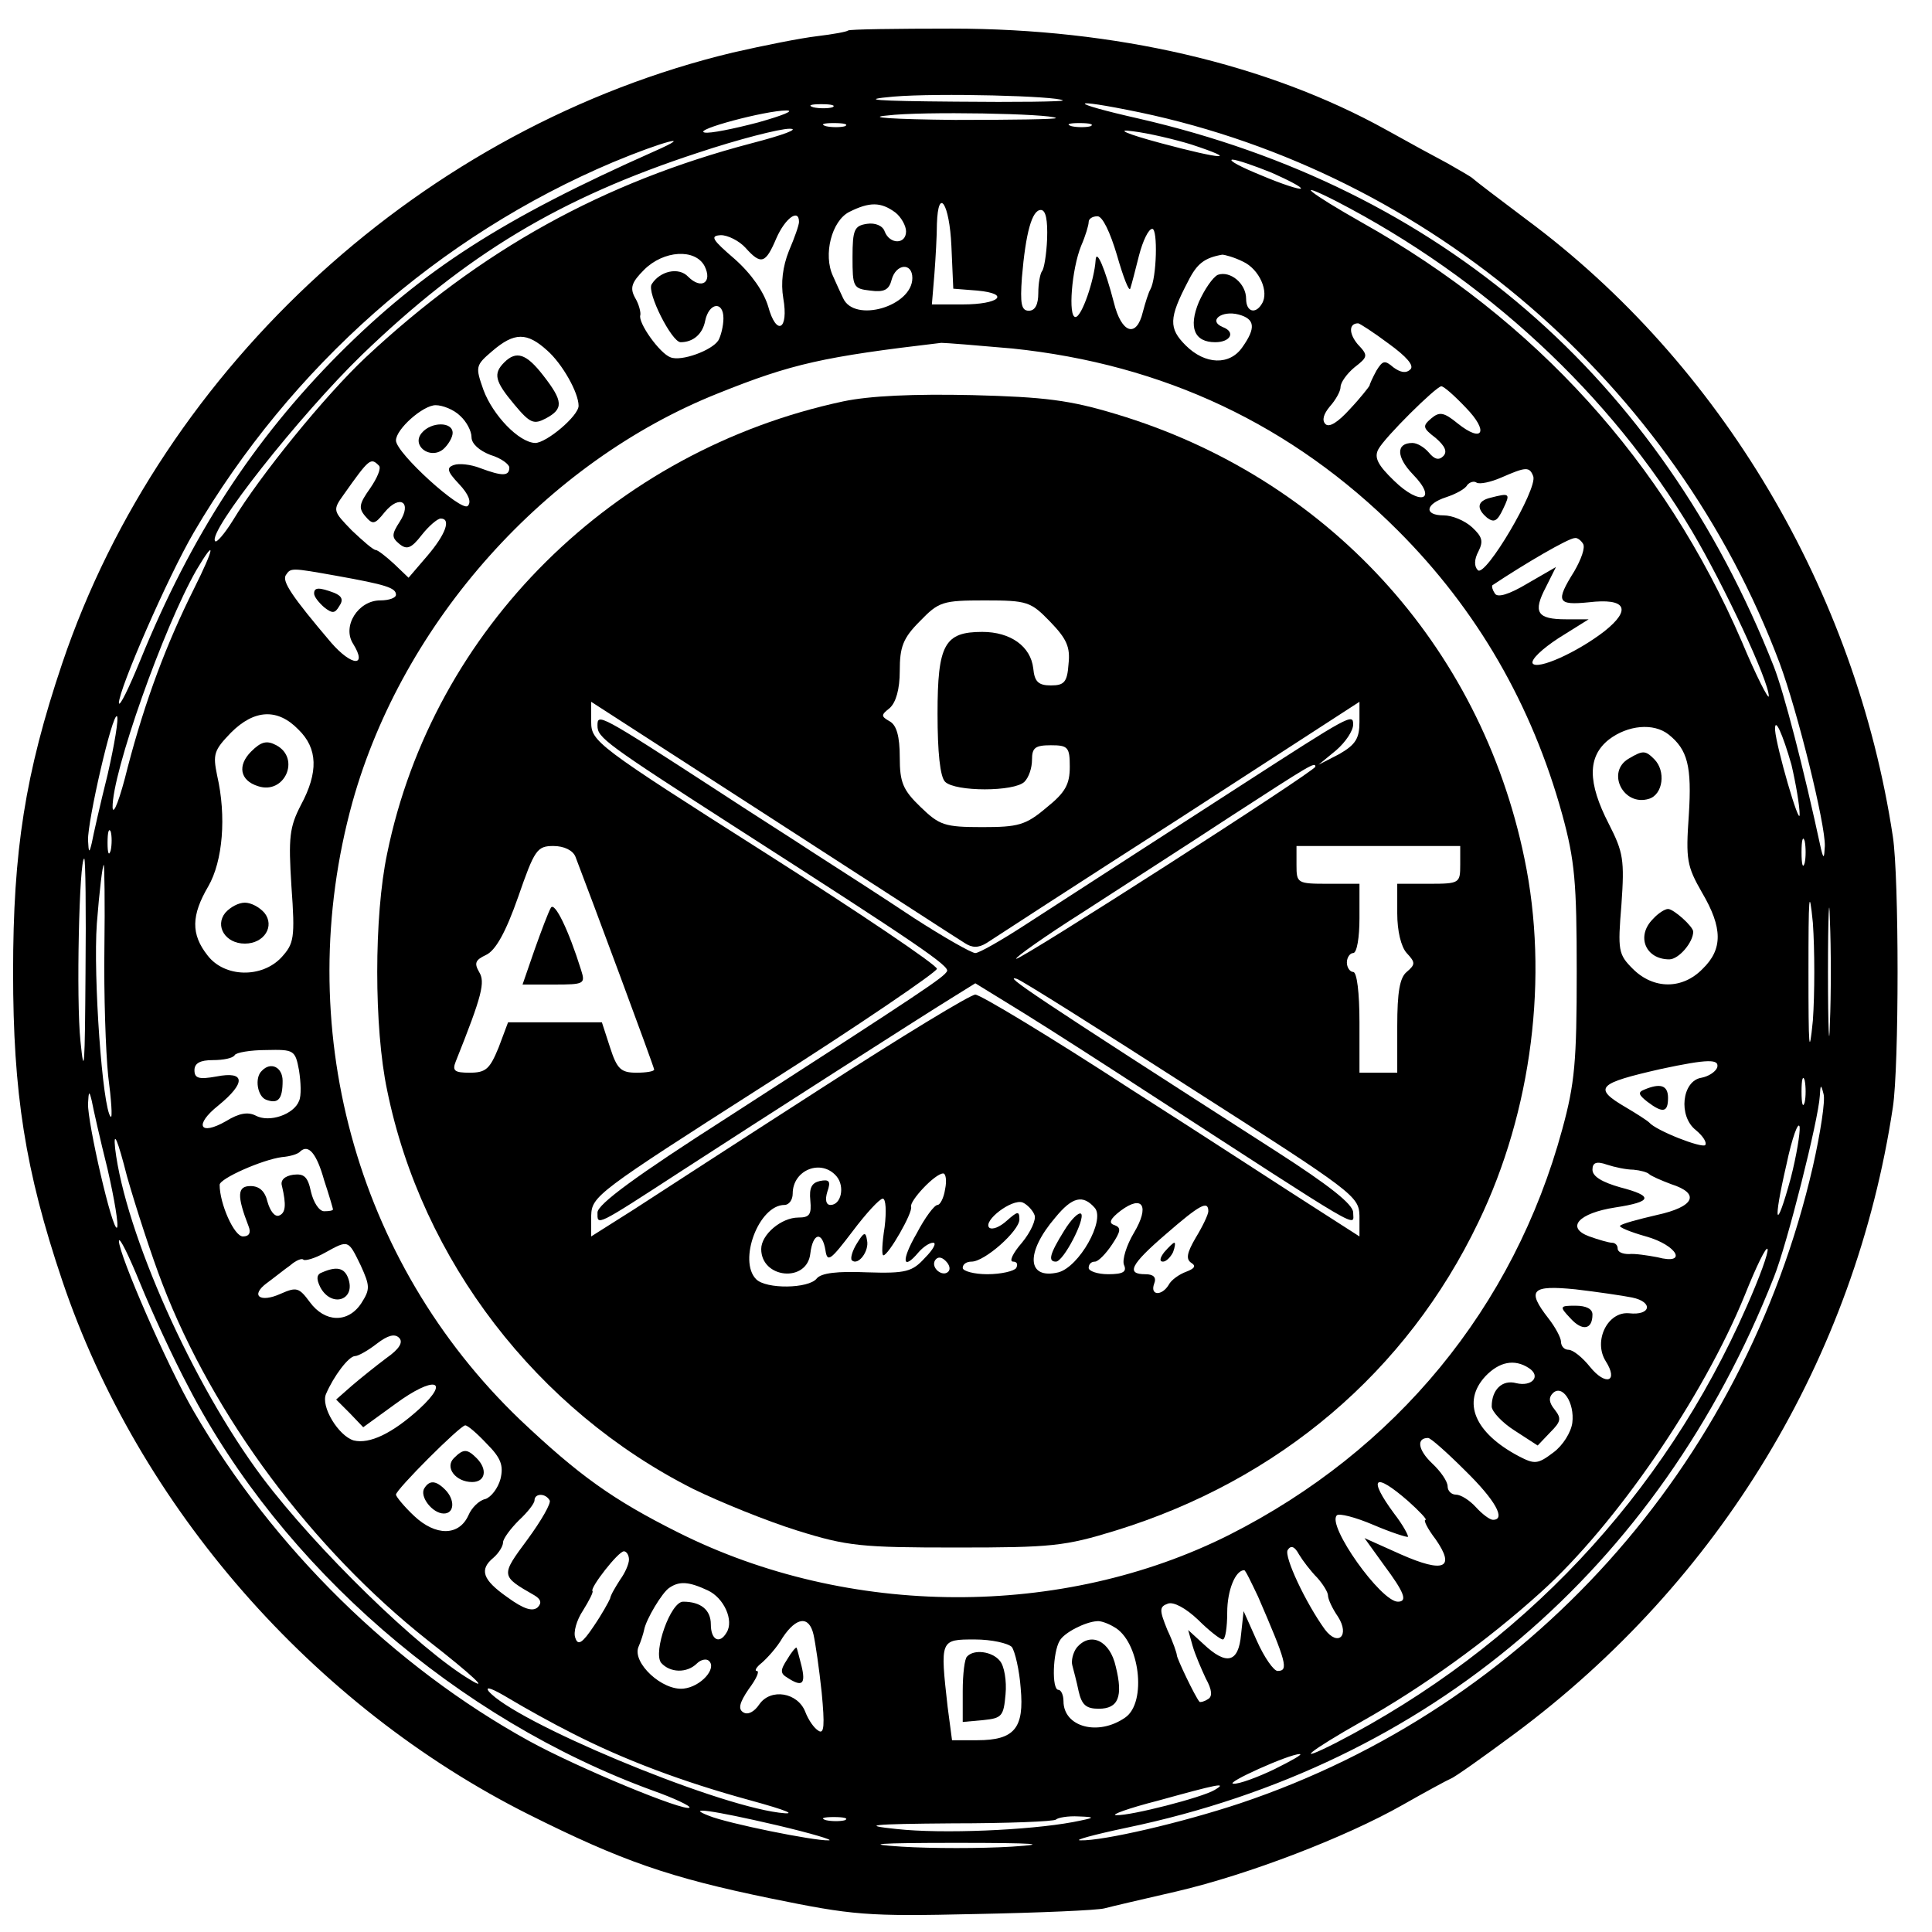 <?xml version="1.0" encoding="UTF-8" standalone="no"?>
<!-- Created with Inkscape (http://www.inkscape.org/) -->

<svg
   xmlns:dc="http://purl.org/dc/elements/1.1/"
   xmlns:cc="http://creativecommons.org/ns#"
   xmlns:rdf="http://www.w3.org/1999/02/22-rdf-syntax-ns#"
   xmlns:svg="http://www.w3.org/2000/svg"
   xmlns="http://www.w3.org/2000/svg"
   xmlns:sodipodi="http://sodipodi.sourceforge.net/DTD/sodipodi-0.dtd"
   xmlns:inkscape="http://www.inkscape.org/namespaces/inkscape"
   width="316"
   height="316"
   id="svg2"
   version="1.1"
   inkscape:version="0.48.4 r9939"
   sodipodi:docname="New document 1">
  <defs
     id="defs4">
    <clipPath
       id="Clip0">
      <path
         inkscape:connector-curvature="0"
         id="path2904"
         transform="translate(-22.377,-1.243)"
         d="M 0,0 H 287.594 V 309.987 H 0 z" />
    </clipPath>
  </defs>
  <sodipodi:namedview
     id="base"
     pagecolor="#ffffff"
     bordercolor="#666666"
     borderopacity="1.0"
     inkscape:pageopacity="0.0"
     inkscape:pageshadow="2"
     inkscape:zoom="0.7"
     inkscape:cx="147.79276"
     inkscape:cy="220.7283"
     inkscape:document-units="px"
     inkscape:current-layer="layer1"
     showgrid="false"
     inkscape:window-width="663"
     inkscape:window-height="670"
     inkscape:window-x="8"
     inkscape:window-y="0"
     inkscape:window-maximized="0" />
  <g
     inkscape:label="Layer 1"
     inkscape:groupmode="layer"
     id="layer1"
     transform="translate(0,-736.362)">
    <g
       id="g3167"
       transform="matrix(0.103,0,0,-0.103,-183.465,1049.835)"
       style="fill:#000000;stroke:none">
      <path
         id="path3169"
         d="m 3128,2995 c -2,-2 -24,-6 -49,-9 -26,-3 -86,-15 -134,-26 -488,-117 -905,-496 -1065,-970 -59,-175 -78,-298 -78,-490 0,-192 19,-315 78,-490 C 2001,651 2278,334 2621,162 2769,88 2844,62 3004,29 3136,2 3157,0 3330,4 c 102,2 194,6 205,9 11,3 63,15 115,27 115,27 268,86 358,137 37,21 72,40 77,42 6,2 51,34 101,71 326,242 541,597 601,995 10,65 10,365 0,430 -59,390 -273,751 -582,980 -44,33 -82,62 -85,65 -3,3 -21,13 -40,24 -19,10 -63,34 -97,53 -189,105 -431,161 -690,161 -88,0 -163,-1 -165,-3 z m 341,-111 c 2,-2 -74,-3 -170,-2 -129,1 -155,3 -99,8 71,6 260,1 269,-6 z m -366,-11 c -7,-2 -21,-2 -30,0 -10,3 -4,5 12,5 17,0 24,-2 18,-5 z m 488,-8 c 461,-97 849,-431 1016,-874 29,-78 73,-257 72,-291 -1,-20 -2,-21 -6,-5 -28,130 -59,249 -75,290 -181,459 -530,760 -1008,870 -115,26 -115,34 1,10 z m -606,-16 c -38,-10 -77,-18 -85,-16 -19,4 97,35 130,35 14,0 -6,-8 -45,-19 z m 473,7 c 2,-2 -70,-3 -160,-3 -100,1 -142,4 -108,7 55,7 260,3 268,-4 z m -335,-13 c -7,-2 -21,-2 -30,0 -10,3 -4,5 12,5 17,0 24,-2 18,-5 z m 390,0 c -7,-2 -21,-2 -30,0 -10,3 -4,5 12,5 17,0 24,-2 18,-5 z m -538,-27 c -236,-62 -430,-169 -613,-340 -65,-61 -168,-188 -211,-259 -13,-21 -26,-36 -28,-33 -14,13 135,201 233,296 166,160 314,249 534,321 63,21 129,38 145,38 17,0 -10,-10 -60,-23 z m 698,-2 c 79,-26 49,-24 -48,2 -56,15 -73,23 -45,19 25,-3 67,-13 93,-21 z m -853,-11 c -241,-107 -367,-188 -501,-322 -135,-136 -234,-287 -315,-486 -18,-44 -33,-75 -34,-68 0,22 77,199 119,271 154,263 389,471 666,588 79,33 133,47 65,17 z m 981,-34 c 27,-12 48,-23 46,-25 -2,-2 -30,7 -63,21 -32,13 -53,24 -46,25 7,0 36,-10 63,-21 z m 102,-45 c 236,-122 435,-306 565,-524 52,-88 122,-238 122,-262 0,-7 -20,32 -43,87 -123,285 -327,510 -603,665 -83,47 -112,70 -41,34 z m -700,-18 c 9,-7 17,-21 17,-30 0,-21 -26,-21 -34,0 -3,9 -15,14 -28,12 -20,-3 -23,-9 -23,-53 0,-47 1,-50 28,-53 22,-3 30,1 34,17 7,26 33,28 33,3 0,-45 -92,-72 -110,-32 -4,8 -11,24 -16,35 -16,34 -2,88 26,102 32,16 50,16 73,-1 z m 89,-53 3,-68 38,-3 c 54,-5 35,-22 -23,-22 l -49,0 4,48 c 2,26 4,62 4,80 2,60 20,32 23,-35 z m 152,11 c -1,-25 -5,-48 -8,-51 -3,-4 -6,-19 -6,-35 0,-18 -5,-28 -15,-28 -12,0 -14,11 -11,53 6,71 16,107 30,107 8,0 11,-16 10,-46 z m -394,27 c 0,-5 -7,-25 -16,-46 -10,-25 -13,-51 -9,-75 9,-51 -11,-61 -24,-13 -7,23 -26,51 -53,75 -36,31 -40,37 -22,38 11,0 29,-9 39,-20 25,-28 32,-25 49,15 14,32 36,48 36,26 z m 505,-53 c 10,-35 19,-58 21,-53 2,6 8,29 14,53 6,23 15,42 21,42 9,0 7,-78 -3,-96 -3,-5 -8,-21 -12,-36 -10,-42 -34,-34 -46,15 -14,54 -28,87 -29,67 -2,-31 -22,-90 -32,-90 -12,0 -6,76 9,113 7,16 12,33 12,38 0,5 6,9 14,9 8,0 20,-25 31,-62 z m -655,-17 c 13,-26 -5,-38 -26,-17 -15,16 -45,9 -58,-12 -8,-13 32,-92 46,-92 20,0 35,13 39,34 6,29 29,32 29,4 0,-12 -4,-28 -8,-35 -10,-16 -59,-34 -76,-27 -17,6 -52,55 -48,67 1,4 -2,17 -8,27 -9,16 -6,25 14,45 31,31 81,34 96,6 z m 855,7 c 26,-12 42,-48 30,-67 -10,-17 -25,-13 -25,8 0,24 -25,45 -45,38 -8,-4 -21,-23 -30,-43 -17,-41 -7,-64 26,-64 24,0 33,16 12,24 -24,10 -2,27 25,20 26,-7 28,-21 6,-52 -20,-29 -59,-28 -90,3 -27,27 -27,43 4,102 14,28 26,37 54,42 4,0 19,-4 33,-11 z m 231,-130 c 29,-21 41,-35 35,-41 -7,-7 -16,-5 -27,3 -14,12 -17,11 -27,-5 -6,-11 -11,-22 -11,-24 -1,-2 -14,-19 -31,-37 -19,-21 -33,-30 -39,-24 -6,6 -3,16 7,28 9,10 17,24 17,31 0,7 10,21 22,31 22,17 22,19 5,37 -14,17 -14,33 1,33 2,0 24,-14 48,-32 z m -1336,-11 c 24,-21 50,-67 50,-88 0,-16 -51,-59 -69,-59 -26,1 -67,44 -82,84 -13,37 -13,39 14,62 35,30 55,30 87,1 z m 739,3 c 240,-25 444,-121 612,-289 126,-126 213,-277 261,-451 20,-73 23,-108 23,-250 0,-142 -3,-177 -23,-250 -77,-283 -264,-510 -529,-644 -265,-133 -604,-132 -875,4 -104,52 -158,91 -251,179 -262,251 -364,627 -266,981 80,286 307,540 581,649 117,47 167,58 354,80 7,0 57,-4 113,-9 z m 720,-94 c 37,-38 27,-57 -13,-25 -22,18 -29,19 -42,8 -14,-12 -14,-15 7,-31 15,-13 19,-22 12,-29 -7,-7 -14,-5 -23,6 -7,8 -18,15 -26,15 -26,0 -26,-22 1,-50 40,-41 12,-51 -30,-10 -26,25 -32,37 -25,50 10,19 92,100 100,100 4,0 21,-15 39,-34 z m -1597,-13 c 10,-9 18,-24 18,-34 0,-10 12,-21 30,-28 17,-5 30,-15 30,-20 0,-14 -11,-14 -46,-1 -15,6 -34,8 -42,5 -12,-4 -11,-10 8,-30 16,-17 20,-29 14,-35 -10,-10 -114,84 -114,104 0,18 43,56 63,56 11,0 29,-7 39,-17 z m -129,-79 c 4,-4 -3,-20 -14,-36 -17,-24 -19,-31 -8,-44 12,-14 15,-14 31,6 24,29 44,16 24,-15 -13,-20 -13,-25 -1,-35 12,-10 19,-8 36,14 11,14 25,26 30,26 17,0 8,-25 -21,-59 l -30,-35 -23,22 c -13,12 -26,22 -29,22 -4,0 -20,14 -38,31 -30,31 -31,32 -13,57 41,58 43,59 56,46 z m 1833,-17 c 7,-20 -76,-161 -88,-149 -6,6 -6,17 1,30 8,16 6,23 -10,38 -12,11 -32,19 -45,19 -32,0 -30,18 4,29 15,5 30,13 33,19 4,5 11,7 15,4 5,-3 23,1 39,8 39,17 45,18 51,2 z m 79,-107 c 4,-6 -3,-25 -14,-44 -30,-48 -27,-54 23,-49 59,7 69,-11 25,-46 -44,-34 -107,-62 -114,-51 -3,6 15,23 41,40 l 48,30 -36,0 c -46,0 -53,11 -32,51 l 16,32 -45,-26 c -30,-18 -48,-23 -52,-16 -4,6 -5,11 -4,13 51,34 121,75 131,75 4,1 10,-4 13,-9 z m -2206,-72 c -43,-86 -77,-176 -105,-283 -12,-49 -23,-78 -24,-64 -1,55 81,286 133,377 32,54 29,36 -4,-30 z m 227,21 c 78,-14 94,-19 94,-30 0,-5 -11,-9 -25,-9 -35,0 -61,-41 -43,-69 23,-37 -2,-36 -35,2 -62,73 -78,97 -72,107 8,12 8,12 81,-1 z m -364,-316 c -12,-48 -23,-97 -25,-108 -4,-17 -5,-16 -6,4 -1,30 39,204 46,197 3,-3 -4,-45 -15,-93 z m 303,72 c 31,-30 32,-68 4,-120 -18,-35 -20,-51 -15,-129 6,-83 4,-91 -16,-113 -31,-33 -90,-32 -117,3 -27,34 -26,64 1,110 23,40 29,111 14,176 -7,34 -5,40 22,68 37,37 74,39 107,5 z m 2176,-8 c 30,-24 37,-50 32,-128 -5,-71 -3,-81 21,-123 33,-56 33,-90 1,-121 -32,-33 -78,-33 -111,0 -23,23 -24,29 -18,102 5,71 3,83 -20,128 -34,66 -34,107 0,134 30,23 71,27 95,8 z m 195,-48 c 7,-30 13,-65 13,-79 0,-21 -37,107 -39,134 -1,23 12,-6 26,-55 z M 1957,1693 c -3,-10 -5,-4 -5,12 0,17 2,24 5,18 2,-7 2,-21 0,-30 z m 2690,-20 c -3,-10 -5,-2 -5,17 0,19 2,27 5,18 2,-10 2,-26 0,-35 z M 1917,1498 c -1,-147 -2,-168 -8,-108 -7,65 -2,290 6,290 2,0 3,-82 2,-182 z m 30,40 c -1,-73 2,-164 6,-203 5,-38 7,-68 4,-65 -13,13 -28,223 -22,307 4,51 9,93 11,93 1,0 2,-60 1,-132 z m 2740,-120 c -1,-46 -3,-9 -3,82 0,91 2,128 3,83 2,-46 2,-120 0,-165 z m -27,5 c -6,-61 -7,-43 -7,77 0,120 1,138 7,78 3,-43 3,-113 0,-155 z m -2404,-79 c 3,-19 4,-41 0,-49 -8,-21 -47,-35 -69,-23 -12,6 -26,4 -47,-9 -42,-24 -51,-6 -12,25 44,36 43,55 -3,46 -28,-5 -35,-3 -35,10 0,11 9,16 29,16 17,0 32,3 35,8 2,4 25,8 50,8 44,1 46,0 52,-32 z m 2252,4 c -3,-7 -14,-14 -25,-16 -31,-5 -37,-61 -9,-83 12,-10 18,-20 15,-24 -6,-5 -78,23 -89,36 -3,3 -20,14 -37,24 -53,31 -45,38 56,61 75,16 93,16 89,2 z m 139,-55 c -3,-10 -5,-2 -5,17 0,19 2,27 5,18 2,-10 2,-26 0,-35 z m 13,-102 C 4550,714 4207,333 3751,180 c -93,-31 -218,-60 -254,-59 -12,0 21,9 73,20 480,100 845,410 1028,874 21,52 71,251 73,288 1,19 2,19 6,3 3,-10 -5,-62 -17,-115 z m -2708,-4 c 11,-48 18,-90 15,-93 -7,-7 -47,167 -46,197 1,20 2,21 6,4 2,-11 13,-60 25,-108 z m 2673,-14 c -24,-88 -29,-74 -7,21 9,43 19,70 21,60 1,-9 -5,-46 -14,-81 z M 2039,1005 c 81,-211 238,-421 421,-566 73,-57 99,-82 68,-63 -81,48 -245,208 -330,321 -111,148 -218,389 -234,523 -3,30 4,14 19,-45 14,-49 39,-126 56,-170 z m 257,164 c 8,-24 14,-45 14,-46 0,-2 -6,-3 -14,-3 -8,0 -17,14 -21,31 -5,24 -11,29 -28,27 -14,-2 -21,-9 -18,-18 7,-30 6,-43 -5,-47 -7,-2 -14,8 -18,22 -4,17 -13,25 -27,25 -21,0 -22,-15 -3,-64 4,-10 1,-16 -9,-16 -14,0 -37,52 -37,82 0,10 68,40 99,44 13,1 26,5 29,9 13,12 26,-3 38,-46 z m 2079,17 c 11,-1 22,-4 25,-7 3,-3 19,-10 35,-16 47,-15 37,-36 -23,-49 -30,-7 -56,-14 -58,-17 -3,-2 16,-10 41,-17 50,-14 67,-46 18,-33 -16,3 -36,6 -45,5 -10,0 -18,3 -18,9 0,5 -4,9 -9,9 -5,0 -22,5 -36,10 -38,14 -17,37 41,46 59,9 62,18 8,32 -28,8 -44,17 -44,28 0,11 6,14 23,8 12,-4 31,-8 42,-8 z M 2081,840 c 148,-285 427,-527 737,-640 34,-12 61,-25 58,-27 -7,-7 -177,63 -255,106 -214,118 -406,306 -532,523 -42,72 -119,249 -119,271 1,7 16,-24 34,-68 18,-44 52,-118 77,-165 z m 273,194 c 15,-33 15,-38 1,-60 -21,-32 -58,-31 -82,2 -17,23 -21,24 -46,13 -33,-15 -49,-3 -22,17 11,8 27,21 37,28 9,8 19,12 21,9 3,-2 18,2 34,11 38,21 37,21 57,-20 z M 4555,969 C 4423,668 4197,428 3903,276 c -71,-36 -42,-13 41,34 96,54 199,128 284,205 119,107 258,310 324,472 18,45 34,78 36,73 2,-5 -13,-46 -33,-91 z m -182,14 c 34,-7 30,-29 -5,-25 -34,3 -57,-44 -37,-76 21,-33 0,-40 -25,-9 -12,15 -27,27 -34,27 -7,0 -12,6 -12,13 0,6 -9,23 -20,37 -35,45 -27,53 43,46 34,-4 75,-10 90,-13 z M 2395,887 c -16,-12 -41,-32 -55,-44 l -25,-22 22,-22 21,-22 51,37 c 61,45 89,39 38,-8 -43,-39 -79,-56 -104,-50 -24,7 -53,54 -44,74 12,28 36,60 46,60 5,0 21,9 35,20 17,13 28,16 35,9 7,-7 0,-18 -20,-32 z m 1814,-16 c 20,-13 5,-30 -20,-24 -22,6 -39,-10 -39,-37 0,-8 17,-26 36,-38 l 37,-24 20,21 c 17,17 18,22 7,36 -9,11 -10,19 -3,26 15,15 35,-15 31,-47 -2,-15 -15,-36 -30,-47 -25,-19 -30,-19 -55,-6 -70,37 -91,86 -53,127 22,23 46,28 69,13 z M 2554,751 c 23,-23 27,-35 22,-56 -4,-15 -15,-29 -24,-32 -10,-2 -22,-14 -27,-26 -15,-33 -52,-33 -86,-1 -16,15 -29,31 -29,34 0,8 102,110 110,110 4,0 19,-13 34,-29 z m 1554,-43 c 48,-47 65,-78 44,-78 -5,0 -17,9 -27,20 -10,11 -24,20 -32,20 -7,0 -13,6 -13,13 0,8 -11,24 -25,37 -22,21 -25,40 -6,40 4,0 30,-23 59,-52 z m -91,-48 c 18,-16 31,-30 28,-30 -4,0 3,-14 16,-31 32,-46 13,-54 -55,-24 l -58,26 31,-43 c 32,-43 38,-58 22,-58 -27,0 -113,121 -97,137 3,4 30,-3 58,-15 28,-12 53,-20 55,-19 1,2 -8,19 -22,37 -42,57 -32,67 22,20 z m -1363,1 c 3,-4 -13,-32 -35,-62 -43,-58 -43,-58 11,-89 10,-6 12,-12 5,-19 -8,-7 -22,-3 -48,16 -40,28 -45,44 -22,63 8,7 15,18 15,24 0,6 12,22 25,35 14,13 25,27 25,32 0,11 17,12 24,0 z M 3873,538 c 9,-10 17,-23 17,-28 0,-6 7,-21 16,-34 19,-30 0,-48 -21,-20 -31,43 -65,116 -59,126 5,8 11,6 18,-7 6,-10 19,-27 29,-37 z m -1093,29 c 0,-7 -6,-21 -14,-32 -7,-11 -15,-24 -16,-30 -2,-5 -13,-25 -26,-44 -18,-27 -25,-31 -29,-19 -4,9 2,29 12,44 10,16 17,30 15,31 -4,5 41,63 50,63 4,0 8,-6 8,-13 z m 999,-59 c 45,-104 49,-118 31,-118 -6,0 -21,21 -33,48 l -21,47 -4,-37 c -4,-45 -23,-50 -60,-15 l -24,22 7,-25 c 4,-14 14,-37 21,-52 10,-18 11,-29 3,-33 -6,-4 -12,-5 -13,-4 -7,8 -36,69 -36,74 0,3 -6,21 -15,40 -13,32 -13,37 1,42 9,3 28,-7 48,-26 17,-17 35,-31 39,-31 4,0 7,19 7,43 0,35 13,67 27,67 2,0 11,-19 22,-42 z m -874,10 c 26,-12 42,-48 30,-67 -11,-19 -25,-12 -25,13 0,23 -16,36 -44,36 -20,0 -48,-80 -35,-97 14,-16 41,-17 57,-1 6,6 15,8 19,4 13,-12 -13,-41 -40,-44 -34,-4 -82,41 -72,66 4,9 8,22 9,27 3,17 29,60 40,67 16,11 31,10 61,-4 z m 168,-70 c 3,-13 9,-54 13,-92 5,-52 4,-67 -5,-61 -7,4 -16,17 -21,30 -12,31 -55,38 -73,12 -8,-12 -18,-17 -25,-13 -9,5 -7,15 8,37 12,16 18,29 13,29 -4,0 -1,6 8,13 8,7 24,24 33,40 22,33 42,35 49,5 z m 477,12 c 41,-22 53,-120 18,-144 -43,-30 -98,-15 -98,26 0,10 -4,18 -8,18 -11,0 -9,60 2,78 7,13 41,30 59,31 5,1 17,-3 27,-9 z m -162,-32 c 5,-7 12,-37 14,-65 6,-64 -10,-83 -69,-83 l -40,0 -7,53 c -12,107 -12,107 43,107 27,0 53,-6 59,-12 z M 2690,291 c 82,-42 175,-77 281,-106 62,-17 78,-24 47,-20 -108,14 -421,145 -461,193 -6,9 8,3 33,-12 25,-15 70,-40 100,-55 z m 1115,-57 c -27,-13 -57,-24 -65,-23 -16,0 88,47 105,47 6,0 -12,-10 -40,-24 z m -95,-33 c -20,-12 -133,-41 -156,-40 -11,0 19,11 66,23 94,26 112,30 90,17 z m -695,-56 c 55,-13 92,-24 82,-24 -23,-1 -161,27 -190,39 -39,15 5,9 108,-15 z m 108,8 c -7,-2 -21,-2 -30,0 -10,3 -4,5 12,5 17,0 24,-2 18,-5 z m 362,-3 c -70,-13 -207,-19 -280,-11 -58,6 -42,8 89,9 87,0 161,3 164,6 3,3 19,6 36,5 28,-1 27,-2 -9,-9 z m -97,-39 c -49,-3 -127,-3 -175,0 -63,4 -39,6 87,6 126,0 150,-2 88,-6 z"
         inkscape:connector-curvature="0" />
      <path
         id="path3171"
         d="m 2582,2468 c -18,-18 -15,-30 16,-67 25,-30 31,-32 50,-22 28,15 28,27 -4,68 -27,35 -43,40 -62,21 z"
         inkscape:connector-curvature="0" />
      <path
         id="path3173"
         d="m 3120,2406 c -365,-78 -651,-361 -724,-718 -21,-99 -21,-277 0,-376 55,-270 238,-508 486,-633 43,-21 117,-51 165,-66 80,-25 102,-27 253,-27 151,0 172,2 253,27 259,80 462,252 576,490 85,176 112,390 73,577 -70,340 -315,606 -649,706 -73,22 -112,27 -228,30 -93,2 -162,-1 -205,-10 z m 329,-350 c 26,-27 32,-40 29,-67 -2,-29 -7,-34 -28,-34 -20,0 -26,6 -28,27 -4,35 -36,58 -81,58 -60,0 -71,-20 -71,-130 0,-61 4,-100 12,-108 16,-16 110,-16 126,0 7,7 12,22 12,35 0,19 5,23 30,23 27,0 30,-3 30,-34 0,-28 -7,-41 -37,-65 -33,-28 -45,-31 -102,-31 -60,0 -68,3 -98,32 -28,27 -33,39 -33,79 0,33 -5,51 -16,57 -14,8 -14,10 0,21 10,9 16,30 16,59 0,38 5,52 32,79 30,31 36,33 103,33 68,0 73,-2 104,-34 z m -136,-510 c 12,-8 22,-8 35,0 9,6 146,95 305,197 l 287,186 0,-32 c 0,-26 -6,-36 -32,-51 l -33,-17 28,23 c 15,13 27,31 27,41 0,18 -5,15 -180,-98 -87,-56 -260,-168 -342,-221 -37,-24 -72,-44 -78,-44 -6,0 -50,25 -98,56 -48,32 -118,77 -157,102 -38,25 -106,68 -150,97 -194,126 -195,126 -195,106 0,-19 12,-28 225,-165 282,-181 335,-217 330,-225 -6,-10 -32,-28 -347,-231 -147,-94 -208,-139 -208,-152 0,-21 -5,-24 135,67 117,76 384,247 428,274 l 37,23 78,-48 c 42,-26 129,-82 192,-123 355,-230 330,-216 330,-193 0,13 -38,43 -122,97 -391,251 -435,281 -412,274 7,-2 131,-80 277,-174 258,-165 266,-171 267,-202 l 0,-33 -67,43 c -38,24 -171,111 -298,192 -126,82 -237,149 -245,149 -8,0 -118,-67 -245,-149 -126,-81 -260,-168 -297,-192 l -68,-43 0,33 c 1,31 9,37 275,207 151,96 274,180 274,185 0,6 -123,89 -274,185 -266,169 -275,176 -275,207 l 0,32 288,-186 c 158,-102 295,-191 305,-197 z m 557,280 c 0,-7 -471,-309 -475,-305 -2,2 46,36 106,74 60,39 166,107 236,153 125,81 133,86 133,78 z M 2695,1683 c 22,-57 125,-334 125,-338 0,-3 -13,-5 -28,-5 -25,0 -31,6 -42,40 l -13,40 -74,0 -75,0 -15,-40 c -14,-34 -20,-40 -46,-40 -24,0 -28,3 -22,18 42,105 47,126 37,142 -8,14 -6,19 11,27 15,7 31,35 51,92 26,75 30,81 56,81 17,0 31,-7 35,-17 z m 1405,-13 c 0,-29 -1,-30 -50,-30 l -50,0 0,-47 c 0,-28 6,-53 15,-63 14,-15 14,-18 0,-30 -11,-9 -15,-32 -15,-86 l 0,-74 -30,0 -30,0 0,80 c 0,47 -4,80 -10,80 -5,0 -10,7 -10,15 0,8 5,15 10,15 6,0 10,25 10,55 l 0,55 -50,0 c -49,0 -50,1 -50,30 l 0,30 130,0 130,0 0,-30 z m -990,-495 c 13,-16 7,-45 -10,-45 -7,0 -9,8 -5,21 6,17 3,20 -12,17 -13,-3 -17,-11 -15,-31 2,-22 -1,-27 -19,-27 -27,0 -59,-27 -59,-50 0,-47 73,-54 78,-7 4,33 19,36 24,5 3,-20 8,-16 43,30 21,28 43,52 48,52 5,0 6,-20 3,-45 -4,-25 -5,-45 -2,-45 8,0 47,68 44,77 -3,9 38,53 51,53 4,0 6,-11 3,-25 -2,-14 -8,-25 -12,-25 -5,0 -20,-20 -33,-45 -25,-43 -23,-61 3,-30 7,8 17,15 23,15 6,0 0,-11 -13,-24 -20,-22 -30,-25 -92,-23 -47,2 -73,-1 -80,-10 -13,-16 -80,-17 -96,-1 -29,29 4,118 45,118 7,0 13,8 13,18 0,38 46,56 70,27 z m 314,-61 c 3,-7 -6,-27 -20,-44 -14,-16 -21,-30 -14,-30 6,0 8,-4 5,-10 -3,-5 -24,-10 -46,-10 -21,0 -39,5 -39,10 0,6 6,10 14,10 21,0 76,49 76,67 0,14 -3,13 -20,-2 -11,-10 -23,-15 -28,-11 -10,11 36,46 53,40 7,-3 16,-12 19,-20 z m 96,11 c 16,-20 -25,-93 -58,-102 -50,-12 -53,31 -5,87 27,33 44,37 63,15 z m 62,-39 c -12,-20 -19,-43 -16,-51 5,-11 -1,-15 -25,-15 -17,0 -31,5 -31,10 0,6 4,10 10,10 5,0 17,12 27,27 14,21 15,27 4,31 -10,3 -7,10 10,23 35,26 46,7 21,-35 z m 118,34 c 0,-5 -9,-24 -20,-42 -14,-24 -16,-34 -7,-40 8,-5 5,-9 -8,-14 -11,-4 -24,-13 -28,-21 -11,-18 -30,-17 -23,2 4,10 -1,15 -14,15 -31,0 -24,15 33,64 53,46 67,54 67,36 z m -413,-96 c -9,-9 -28,6 -21,18 4,6 10,6 17,-1 6,-6 8,-13 4,-17 z"
         inkscape:connector-curvature="0" />
      <path
         id="path3175"
         d="m 2656,1602 c -4,-7 -15,-36 -26,-67 l -19,-55 50,0 c 48,0 50,1 43,23 -20,64 -42,109 -48,99 z"
         inkscape:connector-curvature="0" />
      <path
         id="path3177"
         d="m 3142,1069 c -7,-11 -11,-24 -8,-27 10,-9 28,15 24,32 -2,14 -5,13 -16,-5 z"
         inkscape:connector-curvature="0" />
      <path
         id="path3179"
         d="m 3471,1089 c -23,-37 -26,-49 -13,-49 12,0 47,68 40,76 -4,3 -16,-9 -27,-27 z"
         inkscape:connector-curvature="0" />
      <path
         id="path3181"
         d="m 3630,1055 c -7,-9 -8,-15 -2,-15 5,0 12,7 16,15 3,8 4,15 2,15 -2,0 -9,-7 -16,-15 z"
         inkscape:connector-curvature="0" />
      <path
         id="path3183"
         d="m 2451,2356 c -17,-20 13,-43 34,-26 8,7 15,19 15,26 0,18 -34,18 -49,0 z"
         inkscape:connector-curvature="0" />
      <path
         id="path3185"
         d="m 4148,2253 c -21,-5 -23,-17 -5,-32 11,-8 16,-5 25,14 12,25 11,26 -20,18 z"
         inkscape:connector-curvature="0" />
      <path
         id="path3187"
         d="m 2280,2101 c 0,-5 7,-14 16,-22 13,-10 17,-10 24,2 7,10 4,16 -8,21 -24,9 -32,9 -32,-1 z"
         inkscape:connector-curvature="0" />
      <path
         id="path3189"
         d="m 2180,1850 c -22,-22 -18,-46 11,-55 42,-14 68,44 29,65 -15,8 -24,6 -40,-10 z"
         inkscape:connector-curvature="0" />
      <path
         id="path3191"
         d="m 2139,1594 c -17,-21 0,-49 31,-49 31,0 48,28 31,49 -8,9 -21,16 -31,16 -10,0 -23,-7 -31,-16 z"
         inkscape:connector-curvature="0" />
      <path
         id="path3193"
         d="m 4368,1839 c -37,-21 -9,-77 32,-64 22,7 27,44 8,63 -14,14 -18,14 -40,1 z"
         inkscape:connector-curvature="0" />
      <path
         id="path3195"
         d="m 4406,1584 c -27,-27 -12,-64 26,-64 15,0 38,27 38,44 0,8 -31,36 -40,36 -5,0 -16,-7 -24,-16 z"
         inkscape:connector-curvature="0" />
      <path
         id="path3197"
         d="m 2197,1343 c -12,-11 -7,-41 7,-46 19,-7 26,1 26,30 0,22 -19,31 -33,16 z"
         inkscape:connector-curvature="0" />
      <path
         id="path3199"
         d="m 4392,1313 c -10,-4 -9,-8 5,-19 25,-19 33,-17 33,6 0,20 -12,24 -38,13 z"
         inkscape:connector-curvature="0" />
      <path
         id="path3201"
         d="m 2293,1023 c -9,-3 -10,-10 -3,-24 18,-33 57,-20 44,15 -6,16 -18,19 -41,9 z"
         inkscape:connector-curvature="0" />
      <path
         id="path3203"
         d="m 4275,950 c 19,-21 35,-18 35,6 0,9 -10,14 -27,14 -25,0 -26,-1 -8,-20 z"
         inkscape:connector-curvature="0" />
      <path
         id="path3205"
         d="m 2502,728 c -15,-15 3,-38 29,-38 21,0 25,20 7,38 -15,15 -21,15 -36,0 z"
         inkscape:connector-curvature="0" />
      <path
         id="path3207"
         d="m 2455,680 c -8,-13 13,-40 31,-40 17,0 18,22 2,38 -15,15 -25,15 -33,2 z"
         inkscape:connector-curvature="0" />
      <path
         id="path3209"
         d="m 3031,408 c -11,-17 -11,-22 1,-29 23,-15 29,-10 22,19 -4,15 -7,28 -8,29 -1,1 -8,-7 -15,-19 z"
         inkscape:connector-curvature="0" />
      <path
         id="path3211"
         d="m 3491,427 c -6,-8 -9,-21 -7,-28 2,-8 7,-26 10,-41 5,-22 12,-28 32,-28 31,0 39,19 27,67 -9,41 -40,56 -62,30 z"
         inkscape:connector-curvature="0" />
      <path
         id="path3213"
         d="m 3317,413 c -4,-3 -7,-28 -7,-55 l 0,-49 33,3 c 29,3 32,6 35,41 2,21 -2,45 -9,53 -12,15 -41,19 -52,7 z"
         inkscape:connector-curvature="0" />
    </g>
  </g>
</svg>
